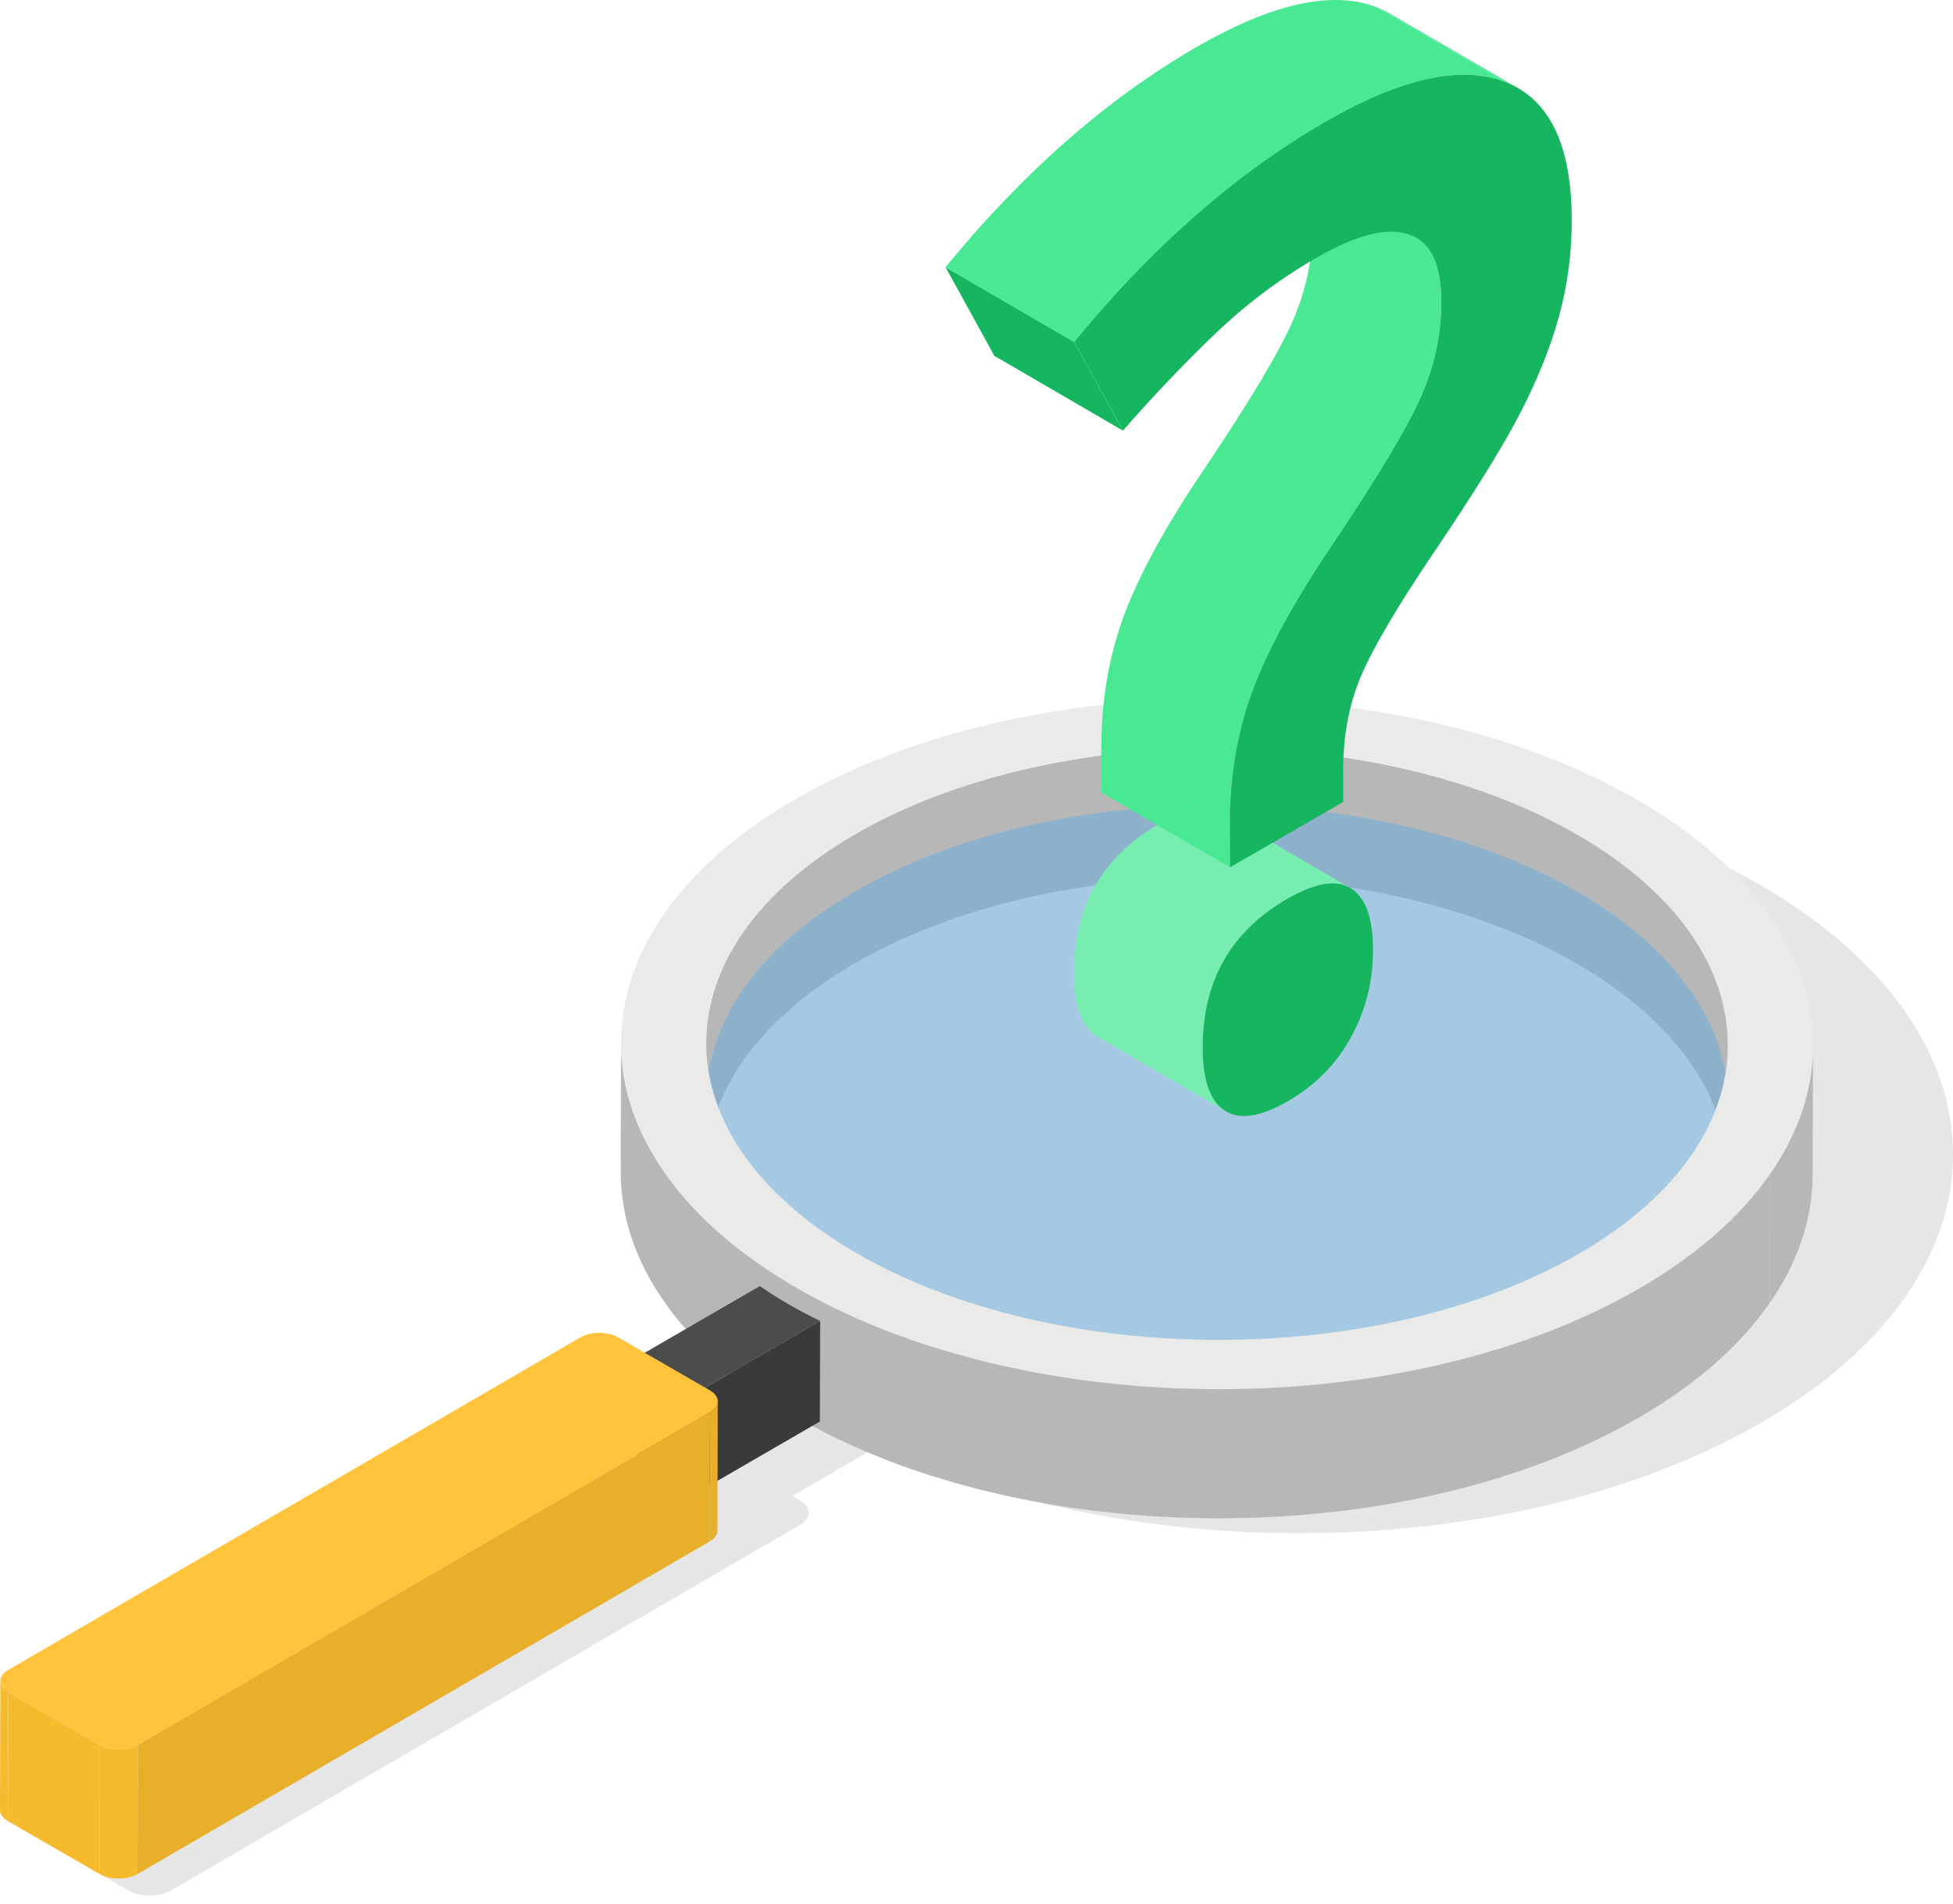 <svg width="198" height="193" viewBox="0 0 198 193" fill="none" xmlns="http://www.w3.org/2000/svg">
<g opacity="0.1">
<path d="M178.371 89.672C172.004 85.996 164.589 83.149 156.323 81.21C148.343 79.34 139.921 78.392 131.285 78.39C122.65 78.39 114.239 79.34 106.28 81.212C98.041 83.151 90.656 85.996 84.331 89.672C78.005 93.349 73.114 97.637 69.794 102.415C66.587 107.032 64.976 111.905 65.004 116.909C65.035 121.91 66.699 126.786 69.956 131.4C72.561 135.092 76.106 138.487 80.514 141.536L71.68 146.669L70.881 146.208C69.716 145.535 67.813 145.535 66.657 146.208L2.808 183.314C1.648 183.987 1.658 185.089 2.821 185.76L13.056 191.669C14.222 192.342 16.121 192.342 17.28 191.669L81.13 154.563C82.287 153.89 82.28 152.788 81.116 152.117L80.317 151.656L89.151 146.523C94.43 149.066 100.302 151.106 106.682 152.603C114.662 154.476 123.086 155.425 131.72 155.425C140.356 155.425 148.766 154.476 156.727 152.605C164.966 150.666 172.353 147.819 178.68 144.143C185.004 140.467 189.893 136.18 193.213 131.402C196.416 126.784 198.03 121.908 198.001 116.907C197.972 111.907 196.306 107.03 193.049 102.412C189.678 97.631 184.739 93.347 178.371 89.669V89.672Z" fill="black"/>
</g>
<path d="M86.593 97.69C76.591 103.504 71.582 111.127 71.559 118.762L71.595 105.672C71.618 98.037 76.627 90.414 86.63 84.6C95.923 79.198 107.932 76.291 120.162 75.877C120.151 80.24 120.137 84.602 120.126 88.967C107.896 89.38 95.889 92.29 86.593 97.69Z" fill="#B7B7B7"/>
<path d="M120.127 88.967C120.138 84.604 120.152 80.242 120.163 75.877C134.428 75.393 148.993 78.302 159.908 84.602C170.107 90.49 175.202 98.239 175.177 105.975L175.141 119.065C175.164 111.329 170.071 103.582 159.872 97.692C148.957 91.39 134.391 88.483 120.127 88.967Z" fill="#B7B7B7"/>
<path d="M183.807 106L183.771 119.09C183.758 123.571 182.293 127.943 179.42 132.082L179.456 118.993C182.33 114.851 183.794 110.481 183.807 106Z" fill="#B7B7B7"/>
<path opacity="0.3" d="M175.178 105.973L175.142 119.063C175.121 126.7 170.114 134.323 160.111 140.137C139.971 151.84 107.101 151.84 86.834 140.139C76.633 134.249 71.54 126.501 71.561 118.768L71.597 105.678C71.576 113.413 76.669 121.161 86.87 127.049C107.137 138.749 140.008 138.749 160.147 127.047C170.15 121.233 175.157 113.61 175.178 105.973Z" fill="#39C3F2"/>
<g opacity="0.5">
<path d="M159.907 90.393C180.174 102.093 180.281 121.134 160.146 132.836C140.007 144.539 107.136 144.539 86.869 132.838C66.598 121.134 66.491 102.095 86.631 90.391C106.766 78.689 139.637 78.689 159.907 90.393Z" fill="#66ACDF"/>
</g>
<path d="M62.93 118.747L62.966 105.657C62.966 105.712 62.966 105.767 62.966 105.825C62.993 110.368 64.507 114.8 67.466 118.993C69.834 122.347 73.049 125.434 77.055 128.204C78.237 129.022 79.486 129.812 80.804 130.572C82.121 131.333 83.488 132.054 84.903 132.737C89.699 135.048 95.036 136.899 100.832 138.259C108.084 139.959 115.737 140.823 123.582 140.823C131.428 140.823 139.071 139.959 146.305 138.26C153.793 136.501 160.503 133.913 166.251 130.571C171.998 127.232 176.441 123.338 179.456 118.995L179.42 132.084C176.405 136.428 171.96 140.322 166.215 143.66C160.466 147.001 153.756 149.589 146.269 151.35C139.034 153.051 131.392 153.913 123.546 153.913C115.701 153.913 108.047 153.049 100.796 151.348C94.999 149.989 89.661 148.137 84.867 145.826C83.452 145.146 82.085 144.423 80.767 143.662C79.45 142.902 78.199 142.112 77.019 141.294C73.013 138.524 69.796 135.437 67.43 132.083C64.468 127.888 62.956 123.458 62.93 118.914C62.93 118.859 62.93 118.804 62.93 118.747Z" fill="#B7B7B7"/>
<path d="M70.78 141.067L70.752 151.265L64.637 147.733L64.665 137.536L70.78 141.067Z" fill="#4D4C4D"/>
<path d="M83.148 133.904L83.119 144.101L70.752 151.265L70.781 141.067L83.148 133.904Z" fill="#3A3A3B"/>
<path d="M83.148 133.904L70.781 141.067L64.666 137.536L77.031 130.372C77.952 131.009 78.927 131.625 79.953 132.216C80.978 132.809 82.044 133.372 83.146 133.902L83.148 133.904Z" fill="#4D4C4D"/>
<path d="M179.457 118.995C176.442 123.338 171.998 127.232 166.253 130.571C160.504 133.911 153.794 136.499 146.306 138.26C139.072 139.961 131.429 140.823 123.583 140.823C115.739 140.823 108.085 139.959 100.833 138.259C95.037 136.899 89.698 135.048 84.904 132.737C83.49 132.056 82.122 131.333 80.805 130.572C79.487 129.812 78.236 129.022 77.056 128.204C73.05 125.434 69.833 122.347 67.467 118.993C64.506 114.798 62.994 110.368 62.967 105.825C62.944 101.279 64.407 96.849 67.32 92.656C70.337 88.315 74.781 84.419 80.53 81.077C86.277 77.738 92.985 75.152 100.473 73.391C107.704 71.69 115.35 70.826 123.194 70.826C131.04 70.826 138.692 71.688 145.946 73.389C153.454 75.149 160.193 77.736 165.978 81.077C171.761 84.415 176.25 88.309 179.314 92.653C182.273 96.847 183.787 101.279 183.812 105.823C183.839 110.366 182.372 114.798 179.461 118.993L179.457 118.995ZM86.87 127.049C107.137 138.749 140.008 138.749 160.147 127.047C180.281 115.347 180.174 96.306 159.909 84.604C139.638 72.9 106.767 72.9 86.632 84.602C66.493 96.306 66.601 115.345 86.87 127.049Z" fill="#EAEAE9"/>
<path d="M72.771 142.064L72.735 155.154C72.735 155.555 72.472 155.955 71.949 156.258L71.985 143.168C72.508 142.865 72.769 142.465 72.771 142.064Z" fill="#E7AF2A"/>
<path d="M0 183.483L0.036 170.393C0.036 170.799 0.301 171.205 0.835 171.512L0.799 184.602C0.265 184.293 0 183.889 0 183.483Z" fill="#F6BA2D"/>
<path d="M71.989 143.168L71.951 156.256L13.938 189.972L13.974 176.882L71.989 143.168Z" fill="#E7AF2A"/>
<path d="M10.134 176.882L10.098 189.972L0.799 184.602L0.837 171.514L10.134 176.882Z" fill="#F6BA2D"/>
<path d="M13.974 176.882L13.938 189.972C12.885 190.584 11.158 190.582 10.1 189.972L10.136 176.882C11.194 177.492 12.922 177.494 13.974 176.882Z" fill="#F6BA2D"/>
<path d="M71.974 140.945C73.032 141.555 73.037 142.558 71.987 143.168L13.974 176.882C12.921 177.494 11.194 177.492 10.135 176.882L0.836 171.513C-0.224 170.9 -0.23 169.901 0.823 169.289L58.836 135.576C59.887 134.966 61.614 134.964 62.674 135.576L63.401 135.995L71.249 140.528L71.974 140.945Z" fill="#FFC43B"/>
<path d="M123.857 82.436C122.37 81.572 120.244 81.936 117.473 83.536C111.738 86.848 108.878 91.888 108.897 98.661C108.906 101.937 109.657 104.053 111.147 105.01C111.192 105.039 111.238 105.067 111.284 105.094L124.32 112.67C124.275 112.643 124.229 112.614 124.183 112.586C122.694 111.629 121.943 109.512 121.933 106.236C121.914 99.463 124.774 94.424 130.51 91.112C133.28 89.512 135.408 89.148 136.894 90.012L123.857 82.436Z" fill="#77EEAF"/>
<path d="M130.508 91.114C133.319 89.491 135.468 89.138 136.957 90.052C138.446 90.969 139.194 93.038 139.203 96.268C139.213 99.452 138.467 102.411 136.972 105.136C135.474 107.869 133.338 110.029 130.567 111.631C127.795 113.23 125.667 113.553 124.182 112.59C122.693 111.632 121.941 109.516 121.932 106.24C121.913 99.467 124.773 94.428 130.508 91.116V91.114Z" fill="#16B661"/>
<path d="M124.702 87.92L111.666 80.343L111.652 76.041L124.689 83.618L124.702 87.92Z" fill="#49E994"/>
<path d="M130.526 16.523L143.562 24.099C145.257 25.083 146.11 27.233 146.119 30.542C146.129 33.772 145.463 36.943 144.123 40.049C142.782 43.161 139.793 48.168 135.163 55.063C131.267 60.813 128.545 65.781 126.996 69.951C125.442 74.128 124.676 78.682 124.689 83.616L111.653 76.041C111.639 71.106 112.406 66.553 113.96 62.375C115.51 58.205 118.233 53.238 122.126 47.487C126.756 40.592 129.746 35.585 131.086 32.473C132.427 29.367 133.092 26.196 133.083 22.966C133.073 19.658 132.221 17.509 130.526 16.523Z" fill="#49E994"/>
<path d="M140.887 1.366L153.923 8.942C153.496 8.694 153.042 8.479 152.564 8.295L139.525 0.718C140.004 0.901 140.458 1.117 140.885 1.364L140.887 1.366Z" fill="#49E994"/>
<path d="M113.848 43.653L100.811 36.075L95.859 27.077L108.898 34.653L113.848 43.653Z" fill="#16B661"/>
<path d="M108.898 34.653L95.861 27.077C103.769 17.433 112.248 10 121.303 4.772C128.953 0.356 135.028 -0.996 139.528 0.72L152.565 8.296C148.065 6.579 141.988 7.931 134.338 12.347C125.283 17.576 116.803 25.008 108.896 34.653H108.898Z" fill="#49E994"/>
<path d="M152.565 8.296C157.065 10.012 159.327 14.655 159.348 22.236C159.357 25.598 158.936 28.839 158.085 31.959C157.235 35.078 155.942 38.329 154.213 41.706C152.483 45.089 149.495 49.911 145.255 56.174C141.634 61.546 139.208 65.664 137.986 68.526C136.764 71.388 136.158 74.634 136.169 78.266L136.179 81.292L124.704 87.918L124.692 83.617C124.679 78.682 125.445 74.128 126.999 69.951C128.55 65.781 131.272 60.813 135.166 55.063C139.796 48.168 142.785 43.161 144.126 40.049C145.466 36.943 146.132 33.772 146.122 30.542C146.111 26.778 145.009 24.515 142.818 23.759C140.627 23.002 137.483 23.809 133.385 26.175C129.676 28.317 126.242 30.906 123.085 33.94C119.927 36.977 116.848 40.213 113.85 43.653L108.9 34.653C116.806 25.008 125.287 17.576 134.342 12.347C141.992 7.931 148.067 6.579 152.569 8.296H152.565Z" fill="#16B661"/>
</svg>
